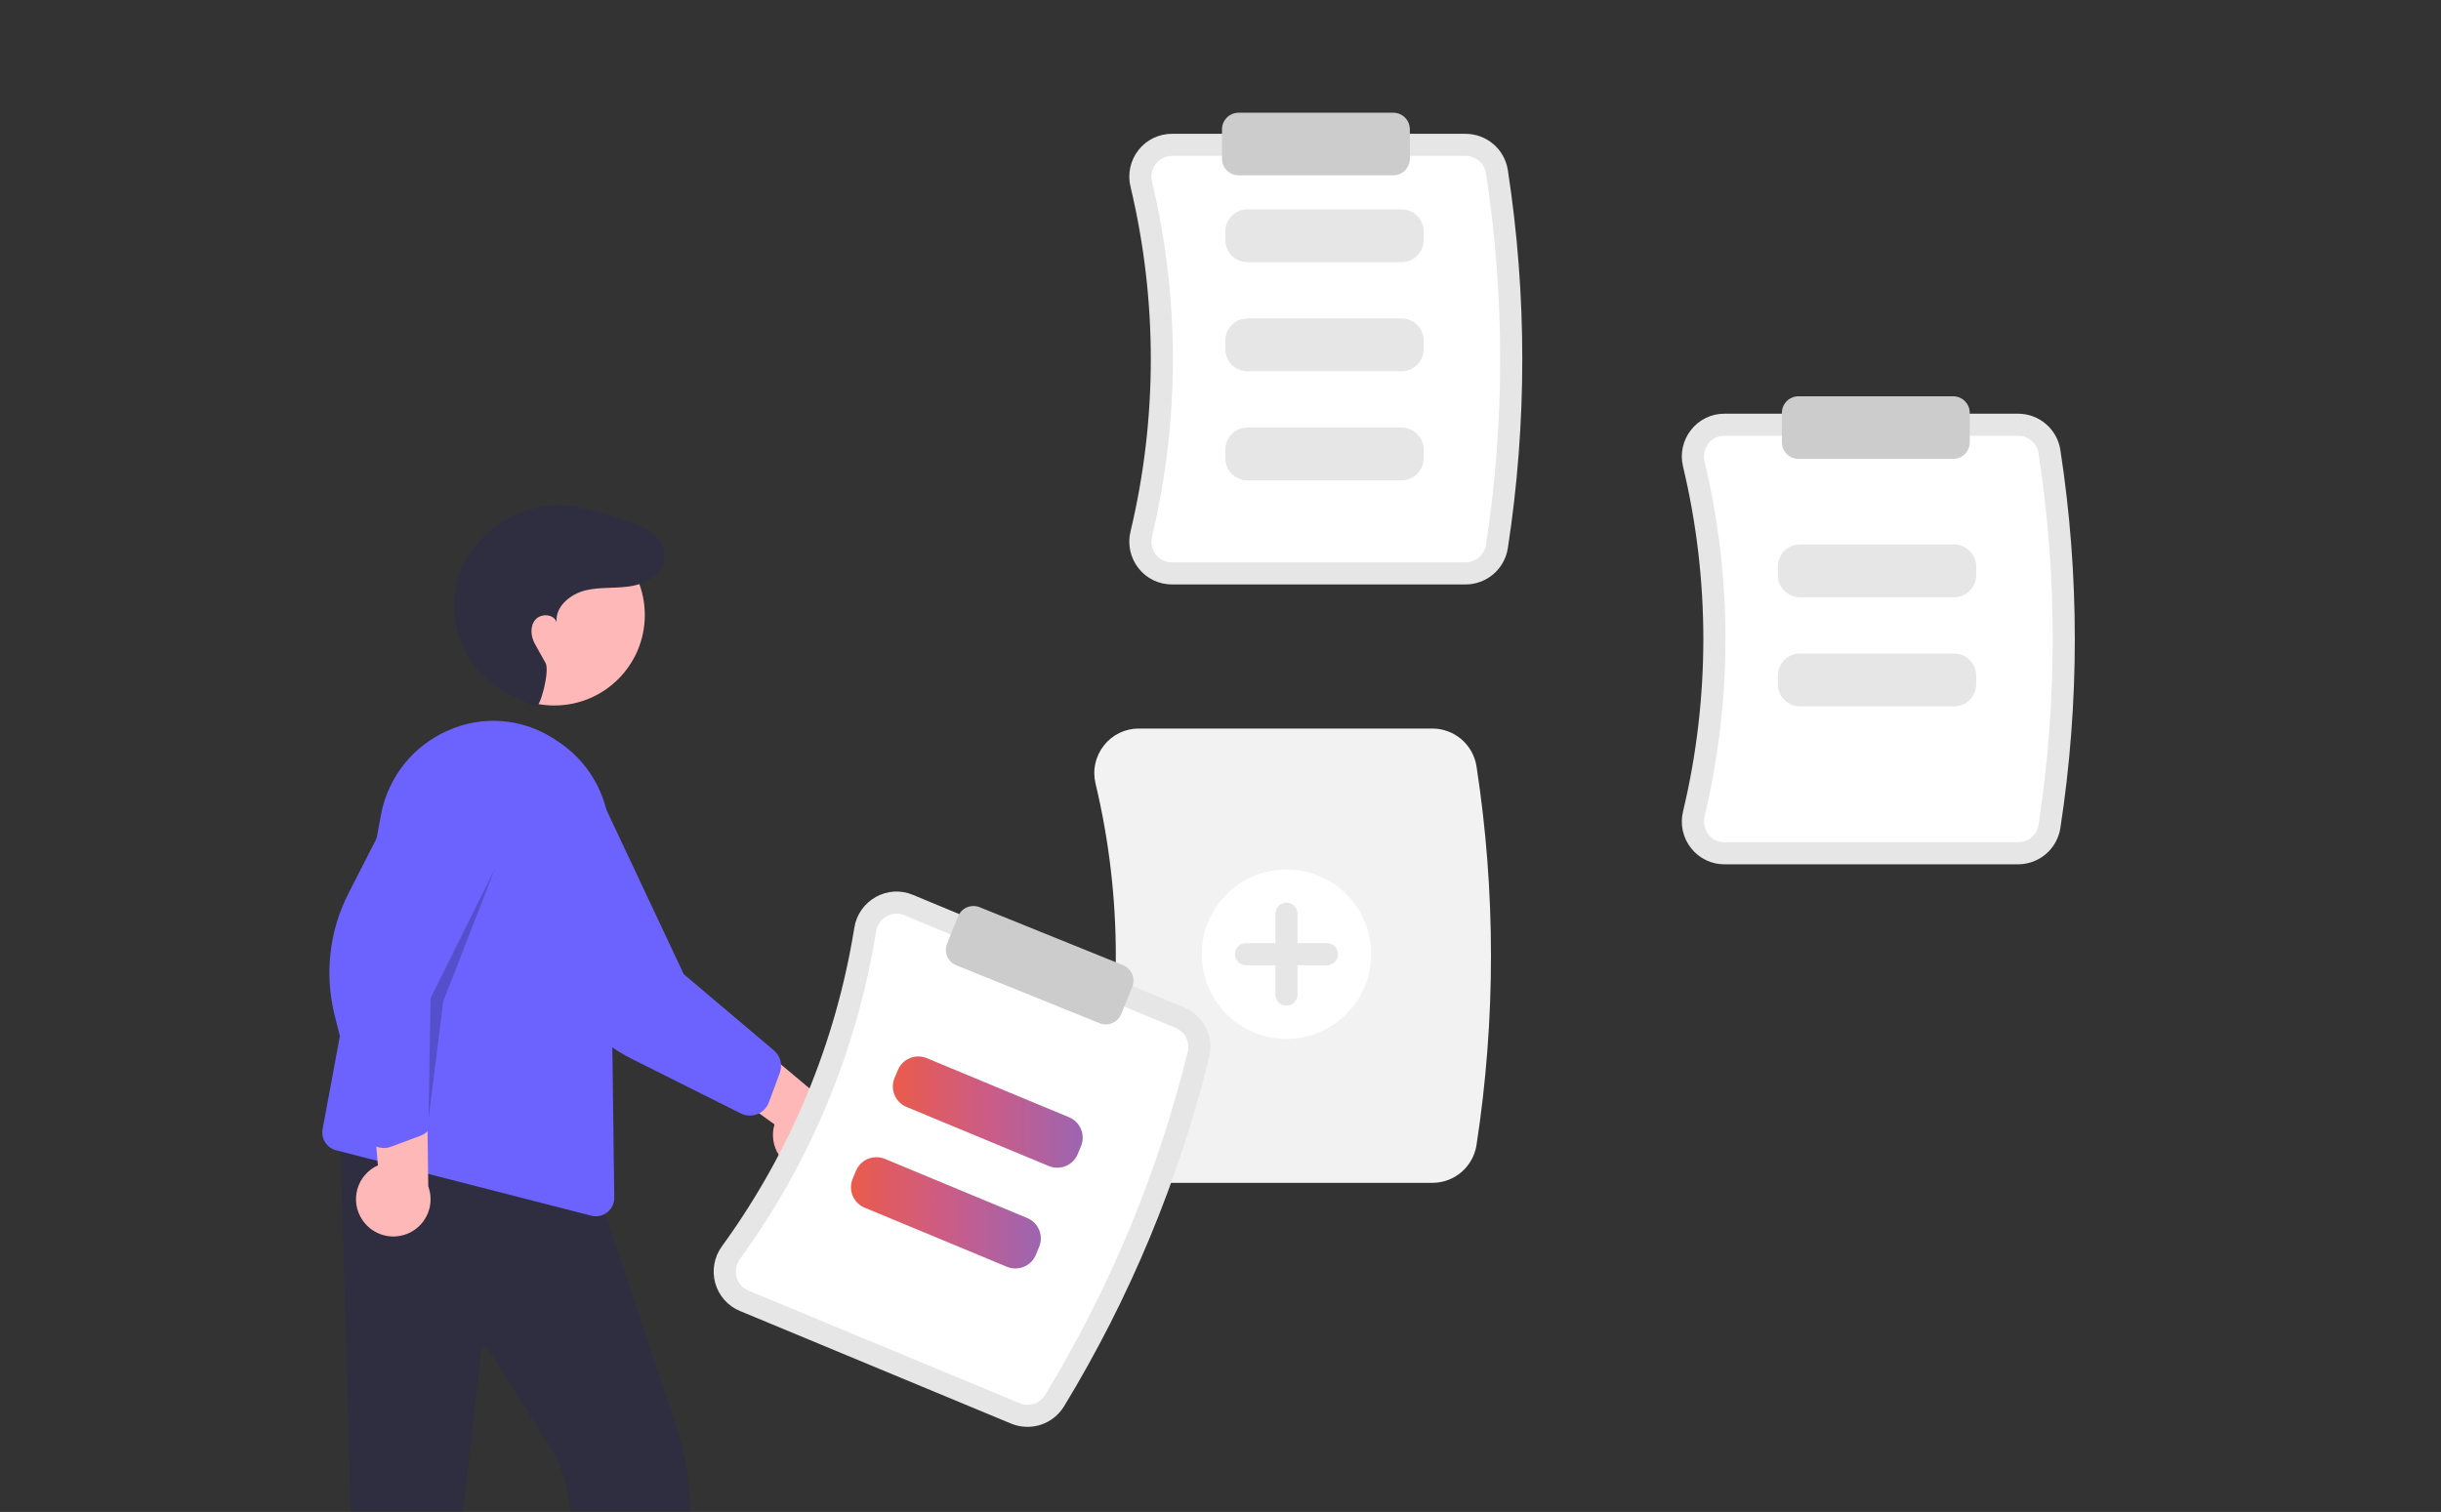 <svg width="368" height="228" viewBox="0 0 368 228" fill="none" xmlns="http://www.w3.org/2000/svg">
<rect x="0" y="0" width="368" height="228" fill="#333333" stroke="none"/>
<mask id="mask0_1540_4744" style="mask-type:alpha" maskUnits="userSpaceOnUse" x="0" y="0" width="368" height="228">
<rect width="368" height="228" fill="#D9D9D9"/>
</mask>
<g mask="url(#mask0_1540_4744)">
<g clip-path="url(#clip0_1540_4744)">
<path d="M220.959 88.135H176.676C175.707 88.138 174.75 87.92 173.877 87.497C173.005 87.075 172.24 86.458 171.642 85.696C171.033 84.926 170.607 84.027 170.398 83.068C170.188 82.108 170.2 81.114 170.433 80.16C174.514 63.066 174.514 45.25 170.433 28.156C170.2 27.202 170.188 26.207 170.398 25.248C170.607 24.289 171.033 23.39 171.642 22.62C172.24 21.858 173.005 21.241 173.877 20.819C174.749 20.396 175.707 20.178 176.676 20.181H220.959C222.488 20.185 223.965 20.732 225.129 21.724C226.292 22.716 227.065 24.089 227.311 25.598C230.226 44.527 230.226 63.79 227.311 82.718C227.065 84.227 226.292 85.6 225.129 86.592C223.965 87.584 222.488 88.131 220.959 88.135Z" fill="#E6E6E6"/>
<path d="M176.677 23.513C176.211 23.511 175.751 23.616 175.332 23.819C174.913 24.022 174.546 24.317 174.259 24.684C173.963 25.059 173.756 25.497 173.655 25.964C173.553 26.431 173.56 26.915 173.673 27.379C177.877 44.984 177.877 63.332 173.674 80.937C173.56 81.401 173.553 81.885 173.655 82.352C173.756 82.819 173.962 83.257 174.258 83.632C174.546 83.998 174.913 84.295 175.332 84.498C175.751 84.7 176.211 84.805 176.677 84.803H220.959C221.693 84.804 222.404 84.543 222.964 84.069C223.524 83.594 223.898 82.936 224.018 82.212C226.881 63.619 226.881 44.697 224.018 26.104C223.898 25.38 223.524 24.722 222.964 24.247C222.404 23.773 221.693 23.512 220.959 23.513L176.677 23.513Z" fill="white"/>
<path d="M211.296 39.535H188.058C187.175 39.534 186.328 39.182 185.704 38.558C185.079 37.933 184.728 37.086 184.727 36.203V34.901C184.728 34.017 185.079 33.17 185.704 32.546C186.328 31.921 187.175 31.57 188.058 31.569H211.296C212.179 31.57 213.026 31.921 213.651 32.546C214.276 33.17 214.627 34.017 214.628 34.901V36.203C214.627 37.086 214.276 37.933 213.651 38.558C213.026 39.182 212.179 39.534 211.296 39.535Z" fill="#E6E6E6"/>
<path d="M211.296 55.986H188.058C187.175 55.985 186.328 55.634 185.704 55.009C185.079 54.385 184.728 53.538 184.727 52.654V51.352C184.728 50.469 185.079 49.622 185.704 48.997C186.328 48.373 187.175 48.022 188.058 48.02H211.296C212.179 48.022 213.026 48.373 213.651 48.997C214.276 49.622 214.627 50.469 214.628 51.352V52.654C214.627 53.538 214.276 54.385 213.651 55.009C213.026 55.634 212.179 55.985 211.296 55.986Z" fill="#E6E6E6"/>
<path d="M211.296 72.438H188.058C187.175 72.437 186.328 72.086 185.704 71.461C185.079 70.837 184.728 69.99 184.727 69.106V67.805C184.728 66.921 185.079 66.074 185.704 65.45C186.328 64.825 187.175 64.474 188.058 64.473H211.296C212.179 64.474 213.026 64.825 213.651 65.45C214.276 66.074 214.627 66.921 214.628 67.805V69.106C214.627 69.99 214.276 70.837 213.651 71.461C213.026 72.086 212.179 72.437 211.296 72.438Z" fill="#E6E6E6"/>
<path d="M304.258 130.341H259.975C259.006 130.343 258.048 130.125 257.176 129.702C256.304 129.28 255.539 128.663 254.941 127.901C254.331 127.131 253.906 126.232 253.696 125.273C253.487 124.313 253.499 123.319 253.732 122.365C257.813 105.271 257.813 87.455 253.732 70.361C253.499 69.407 253.487 68.413 253.696 67.454C253.906 66.494 254.331 65.596 254.941 64.826C255.539 64.063 256.303 63.447 257.176 63.024C258.048 62.601 259.006 62.383 259.975 62.386H304.258C305.787 62.39 307.264 62.937 308.428 63.929C309.591 64.921 310.364 66.294 310.61 67.803C313.524 86.732 313.524 105.995 310.61 124.923C310.364 126.432 309.591 127.805 308.428 128.797C307.264 129.789 305.787 130.336 304.258 130.341Z" fill="#E6E6E6"/>
<path d="M259.976 65.718C259.51 65.716 259.05 65.821 258.631 66.024C258.212 66.227 257.845 66.522 257.557 66.889C257.261 67.264 257.055 67.702 256.953 68.169C256.852 68.636 256.858 69.12 256.972 69.584C261.176 87.189 261.176 105.537 256.973 123.142C256.859 123.607 256.852 124.09 256.953 124.557C257.055 125.024 257.261 125.462 257.557 125.837C257.845 126.203 258.212 126.5 258.631 126.703C259.05 126.906 259.51 127.01 259.976 127.009H304.258C304.992 127.009 305.703 126.749 306.263 126.274C306.823 125.799 307.197 125.141 307.317 124.417C310.18 105.824 310.18 86.902 307.317 68.309C307.197 67.585 306.823 66.927 306.263 66.453C305.703 65.978 304.992 65.718 304.258 65.718L259.976 65.718Z" fill="white"/>
<path d="M215.961 178.376H171.679C170.667 178.379 169.668 178.152 168.758 177.711C167.848 177.269 167.051 176.626 166.426 175.831C165.791 175.028 165.347 174.091 165.129 173.09C164.91 172.09 164.923 171.053 165.166 170.059C169.237 153.007 169.237 135.236 165.165 118.184C164.923 117.189 164.91 116.152 165.129 115.152C165.347 114.152 165.791 113.215 166.426 112.412C167.05 111.616 167.848 110.973 168.758 110.532C169.668 110.091 170.667 109.863 171.679 109.866H215.961C217.556 109.871 219.098 110.442 220.311 111.477C221.525 112.512 222.332 113.945 222.588 115.519C225.507 134.475 225.507 153.767 222.588 172.724C222.332 174.298 221.525 175.73 220.311 176.766C219.098 177.801 217.556 178.372 215.961 178.376Z" fill="#F2F2F2"/>
<path d="M294.595 90.069H271.357C270.474 90.068 269.627 89.717 269.002 89.092C268.378 88.468 268.026 87.621 268.025 86.737V85.435C268.026 84.552 268.378 83.705 269.002 83.081C269.627 82.456 270.474 82.105 271.357 82.103H294.595C295.478 82.105 296.325 82.456 296.95 83.081C297.574 83.705 297.926 84.552 297.927 85.435V86.737C297.926 87.621 297.574 88.468 296.95 89.092C296.325 89.717 295.478 90.068 294.595 90.069Z" fill="#E6E6E6"/>
<path d="M294.595 106.521H271.357C270.474 106.52 269.627 106.169 269.002 105.544C268.378 104.919 268.026 104.072 268.025 103.189V101.887C268.026 101.004 268.378 100.157 269.002 99.532C269.627 98.907 270.474 98.556 271.357 98.555H294.595C295.478 98.556 296.325 98.907 296.95 99.532C297.574 100.157 297.926 101.004 297.927 101.887V103.189C297.926 104.072 297.574 104.919 296.95 105.544C296.325 106.169 295.478 106.52 294.595 106.521Z" fill="#E6E6E6"/>
<path d="M193.943 156.665C200.997 156.665 206.716 150.946 206.716 143.892C206.716 136.838 200.997 131.12 193.943 131.12C186.889 131.12 181.171 136.838 181.171 143.892C181.171 150.946 186.889 156.665 193.943 156.665Z" fill="white"/>
<path d="M200.052 142.226H195.609V137.783C195.609 137.341 195.434 136.918 195.122 136.605C194.809 136.293 194.385 136.117 193.944 136.117C193.502 136.117 193.078 136.293 192.765 136.605C192.453 136.918 192.278 137.341 192.278 137.783V142.226H187.835C187.393 142.226 186.969 142.401 186.657 142.714C186.344 143.026 186.169 143.45 186.169 143.892C186.169 144.334 186.344 144.757 186.657 145.07C186.969 145.382 187.393 145.558 187.835 145.558H192.278V150C192.278 150.442 192.453 150.866 192.765 151.178C193.078 151.491 193.502 151.666 193.944 151.666C194.385 151.666 194.809 151.491 195.122 151.178C195.434 150.866 195.609 150.442 195.609 150V145.558H200.052C200.494 145.558 200.918 145.382 201.23 145.07C201.543 144.757 201.718 144.334 201.718 143.892C201.718 143.45 201.543 143.026 201.23 142.714C200.918 142.401 200.494 142.226 200.052 142.226Z" fill="#E6E6E6"/>
<path d="M210.048 26.441H186.725C186.062 26.44 185.427 26.176 184.958 25.708C184.49 25.239 184.226 24.604 184.226 23.942V19.499C184.226 18.836 184.49 18.201 184.958 17.733C185.427 17.264 186.062 17.001 186.725 17H210.048C210.711 17.001 211.346 17.264 211.814 17.733C212.283 18.201 212.546 18.836 212.547 19.499V23.942C212.546 24.604 212.283 25.239 211.814 25.708C211.346 26.176 210.711 26.44 210.048 26.441Z" fill="#CCCCCC"/>
<path d="M294.457 69.201H271.134C270.471 69.2 269.836 68.936 269.368 68.468C268.899 67.999 268.636 67.364 268.635 66.702V62.259C268.636 61.597 268.899 60.962 269.368 60.493C269.836 60.025 270.471 59.761 271.134 59.76H294.457C295.12 59.761 295.755 60.025 296.224 60.493C296.692 60.962 296.956 61.597 296.956 62.259V66.702C296.956 67.364 296.692 67.999 296.224 68.468C295.755 68.936 295.12 69.2 294.457 69.201Z" fill="#CCCCCC"/>
<path d="M56.756 270.297C56.061 270.297 55.392 270.035 54.882 269.565C54.607 269.315 54.387 269.012 54.232 268.674C54.078 268.337 53.994 267.971 53.984 267.6L51.254 169.745L90.022 179.436L101.983 215.32C103.526 219.936 104.193 224.8 103.952 229.661L102.467 264.445C102.433 265.157 102.126 265.829 101.609 266.322C101.093 266.814 100.407 267.088 99.693 267.087H93.191C92.52 267.085 91.872 266.84 91.367 266.398C90.862 265.957 90.532 265.348 90.44 264.683L85.792 226.287C85.386 223.292 84.338 220.419 82.72 217.866L73.574 203.385C73.513 203.289 73.424 203.213 73.318 203.169C73.212 203.125 73.096 203.115 72.984 203.14C72.872 203.165 72.771 203.224 72.694 203.308C72.617 203.393 72.568 203.499 72.554 203.613L65.376 267.525C65.299 268.173 64.996 268.773 64.52 269.22C64.044 269.666 63.425 269.931 62.774 269.966L56.914 270.292C56.861 270.295 56.809 270.297 56.756 270.297Z" fill="#2F2E41"/>
<path d="M83.571 106.389C91.104 106.389 97.21 100.283 97.21 92.75C97.21 85.217 91.104 79.11 83.571 79.11C76.038 79.11 69.932 85.217 69.932 92.75C69.932 100.283 76.038 106.389 83.571 106.389Z" fill="#FFB8B8"/>
<path d="M89.837 183.416C89.602 183.416 89.368 183.386 89.141 183.328L50.676 173.465C49.988 173.289 49.394 172.856 49.016 172.255C48.638 171.655 48.504 170.932 48.642 170.236L57.476 122.649C58.026 119.899 59.236 117.323 61.001 115.142C62.766 112.962 65.034 111.243 67.61 110.132C70.12 109.022 72.865 108.546 75.603 108.747C78.34 108.948 80.986 109.819 83.307 111.285C83.845 111.621 84.388 111.987 84.919 112.374C87.056 113.95 88.799 116.001 90.011 118.364C91.223 120.728 91.871 123.34 91.904 125.996L92.606 180.6C92.611 180.967 92.543 181.332 92.406 181.673C92.269 182.013 92.066 182.324 91.808 182.585C91.551 182.847 91.244 183.055 90.906 183.198C90.567 183.34 90.204 183.415 89.837 183.416Z" fill="#6C63FF"/>
<path d="M54.633 183.975C54.175 183.3 53.869 182.532 53.739 181.726C53.609 180.92 53.657 180.096 53.881 179.31C54.104 178.525 54.496 177.798 55.031 177.181C55.565 176.564 56.228 176.071 56.974 175.738L55.263 155.968L64.329 160.882L64.564 178.903C65.04 180.192 65.028 181.611 64.528 182.892C64.028 184.172 63.076 185.224 61.852 185.85C60.628 186.475 59.217 186.629 57.886 186.284C56.556 185.938 55.399 185.117 54.633 183.975Z" fill="#FFB8B8"/>
<path d="M57.873 173.124C57.617 173.123 57.362 173.091 57.115 173.028C56.582 172.892 56.095 172.614 55.707 172.225C55.319 171.835 55.043 171.348 54.909 170.814L50.453 153.108C48.896 146.924 49.639 140.385 52.542 134.708L61.877 116.447C62.467 114.261 63.892 112.394 65.846 111.25C67.8 110.105 70.126 109.774 72.321 110.328C73.415 110.605 74.444 111.096 75.347 111.773C76.251 112.449 77.01 113.299 77.583 114.272C78.167 115.258 78.549 116.351 78.707 117.487C78.865 118.623 78.795 119.779 78.501 120.887L65.214 150.6L65.372 168.391C65.376 169.018 65.187 169.632 64.831 170.149C64.475 170.666 63.969 171.061 63.381 171.281L58.934 172.932C58.595 173.059 58.235 173.124 57.873 173.124Z" fill="#6C63FF"/>
<path d="M121.477 176.703C120.666 176.611 119.885 176.341 119.19 175.914C118.494 175.487 117.9 174.912 117.451 174.231C117.001 173.55 116.706 172.778 116.587 171.97C116.468 171.163 116.527 170.339 116.761 169.557L100.66 157.956L110.299 154.29L124.111 165.868C125.399 166.348 126.466 167.283 127.11 168.497C127.755 169.711 127.931 171.12 127.607 172.455C127.282 173.791 126.479 174.961 125.349 175.744C124.219 176.527 122.842 176.868 121.477 176.703Z" fill="#FFB8B8"/>
<path d="M113.049 168.232C112.574 168.232 112.106 168.121 111.682 167.909L95.355 159.736C89.653 156.882 85.181 152.054 82.771 146.15L75.021 127.163C73.749 125.29 73.264 122.991 73.671 120.763C74.078 118.536 75.344 116.557 77.196 115.255C78.122 114.604 79.167 114.144 80.272 113.901C81.377 113.659 82.52 113.639 83.633 113.842C84.759 114.045 85.833 114.468 86.794 115.089C87.755 115.71 88.583 116.515 89.231 117.458L103.083 146.913L116.67 158.398C117.148 158.805 117.49 159.348 117.65 159.955C117.81 160.562 117.779 161.203 117.562 161.792L115.913 166.24C115.698 166.823 115.309 167.326 114.798 167.681C114.286 168.04 113.675 168.232 113.049 168.232Z" fill="#6C63FF"/>
<path d="M80.707 106.598C81.432 106.915 82.916 101.14 82.251 99.986C81.263 98.268 81.321 98.28 80.665 97.144C80.008 96.008 79.862 94.452 80.711 93.452C81.561 92.453 83.528 92.585 83.916 93.839C83.666 91.458 86.022 89.544 88.355 89.006C90.688 88.468 93.148 88.802 95.494 88.323C98.217 87.768 101.049 85.486 99.963 82.492C99.777 81.993 99.498 81.535 99.141 81.14C97.886 79.729 96.13 79.126 94.414 78.544C90.843 77.332 87.174 76.105 83.406 76.239C80.301 76.401 77.311 77.465 74.801 79.3C72.291 81.136 70.371 83.663 69.275 86.573C69.015 87.301 68.814 88.048 68.673 88.808C67.38 95.763 71.419 102.623 77.978 105.272L80.707 106.598Z" fill="#2F2E41"/>
<path opacity="0.2" d="M64.603 168.794L64.912 150.508L74.598 131.032L66.824 151.024L64.603 168.794Z" fill="black"/>
<path d="M152.442 214.686L111.548 197.696C110.652 197.327 109.852 196.758 109.208 196.033C108.565 195.308 108.095 194.445 107.835 193.511C107.568 192.566 107.52 191.573 107.695 190.607C107.869 189.641 108.262 188.727 108.843 187.936C119.171 173.715 126.006 157.264 128.796 139.911C128.947 138.941 129.318 138.018 129.879 137.213C130.44 136.408 131.178 135.741 132.036 135.264C132.881 134.789 133.824 134.513 134.792 134.457C135.76 134.402 136.727 134.567 137.622 134.942L178.515 151.933C179.925 152.523 181.08 153.595 181.773 154.958C182.467 156.32 182.655 157.885 182.302 159.373C177.731 177.971 170.34 195.759 160.386 212.121C159.58 213.42 158.34 214.391 156.885 214.861C155.43 215.331 153.855 215.269 152.442 214.686Z" fill="#E6E6E6"/>
<path d="M136.343 138.019C135.914 137.839 135.449 137.759 134.984 137.786C134.52 137.812 134.067 137.945 133.661 138.172C133.244 138.405 132.885 138.73 132.612 139.123C132.339 139.515 132.159 139.965 132.086 140.437C129.213 158.308 122.174 175.251 111.537 189.896C111.254 190.281 111.062 190.726 110.977 191.196C110.891 191.666 110.914 192.149 111.043 192.609C111.168 193.058 111.394 193.472 111.703 193.82C112.012 194.169 112.396 194.442 112.827 194.619L153.72 211.609C154.398 211.891 155.154 211.924 155.854 211.7C156.553 211.477 157.151 211.012 157.54 210.39C167.317 194.318 174.577 176.845 179.067 158.577C179.234 157.862 179.141 157.111 178.806 156.457C178.471 155.804 177.915 155.291 177.237 155.01L136.343 138.019Z" fill="white"/>
<path d="M158.118 175.841L136.659 166.925C135.843 166.585 135.196 165.936 134.859 165.119C134.522 164.303 134.522 163.386 134.86 162.57L135.36 161.367C135.7 160.552 136.349 159.905 137.166 159.567C137.982 159.23 138.899 159.231 139.715 159.569L161.174 168.485C161.99 168.825 162.637 169.474 162.974 170.29C163.311 171.107 163.311 172.024 162.973 172.84L162.473 174.042C162.133 174.858 161.484 175.505 160.667 175.842C159.851 176.179 158.934 176.179 158.118 175.841Z" fill="url(#paint0_linear_1540_4744)"/>
<path d="M151.805 191.034L130.346 182.118C129.531 181.778 128.884 181.129 128.546 180.312C128.209 179.496 128.21 178.579 128.548 177.763L129.047 176.56C129.387 175.745 130.037 175.097 130.853 174.76C131.67 174.423 132.586 174.424 133.403 174.762L154.862 183.678C155.677 184.017 156.324 184.667 156.662 185.483C156.999 186.3 156.998 187.217 156.66 188.033L156.161 189.235C155.821 190.051 155.171 190.698 154.355 191.035C153.538 191.372 152.622 191.372 151.805 191.034Z" fill="url(#paint1_linear_1540_4744)"/>
<path d="M166.716 154.489C166.395 154.488 166.077 154.426 165.779 154.305L144.156 145.563C143.542 145.314 143.052 144.831 142.793 144.221C142.535 143.611 142.528 142.924 142.776 142.309L144.441 138.19C144.69 137.576 145.172 137.086 145.782 136.827C146.392 136.568 147.08 136.562 147.695 136.811L169.318 145.553C169.932 145.802 170.422 146.284 170.681 146.894C170.94 147.504 170.946 148.192 170.698 148.806L169.033 152.925C168.846 153.386 168.526 153.781 168.113 154.06C167.7 154.338 167.214 154.488 166.716 154.489Z" fill="#CCCCCC"/>
</g>
</g>
<defs>
<linearGradient id="paint0_linear_1540_4744" x1="134.606" y1="167.705" x2="163.227" y2="167.705" gradientUnits="userSpaceOnUse">
<stop stop-color="#EA5B4B"/>
<stop offset="0.505" stop-color="#CB5C87"/>
<stop offset="1" stop-color="#9C65B1"/>
</linearGradient>
<linearGradient id="paint1_linear_1540_4744" x1="128.294" y1="182.898" x2="156.914" y2="182.898" gradientUnits="userSpaceOnUse">
<stop stop-color="#EA5B4B"/>
<stop offset="0.505" stop-color="#CB5C87"/>
<stop offset="1" stop-color="#9C65B1"/>
</linearGradient>
<clipPath id="clip0_1540_4744">
<rect width="269.796" height="268.5" fill="white" transform="translate(43 17)"/>
</clipPath>
</defs>
</svg>
